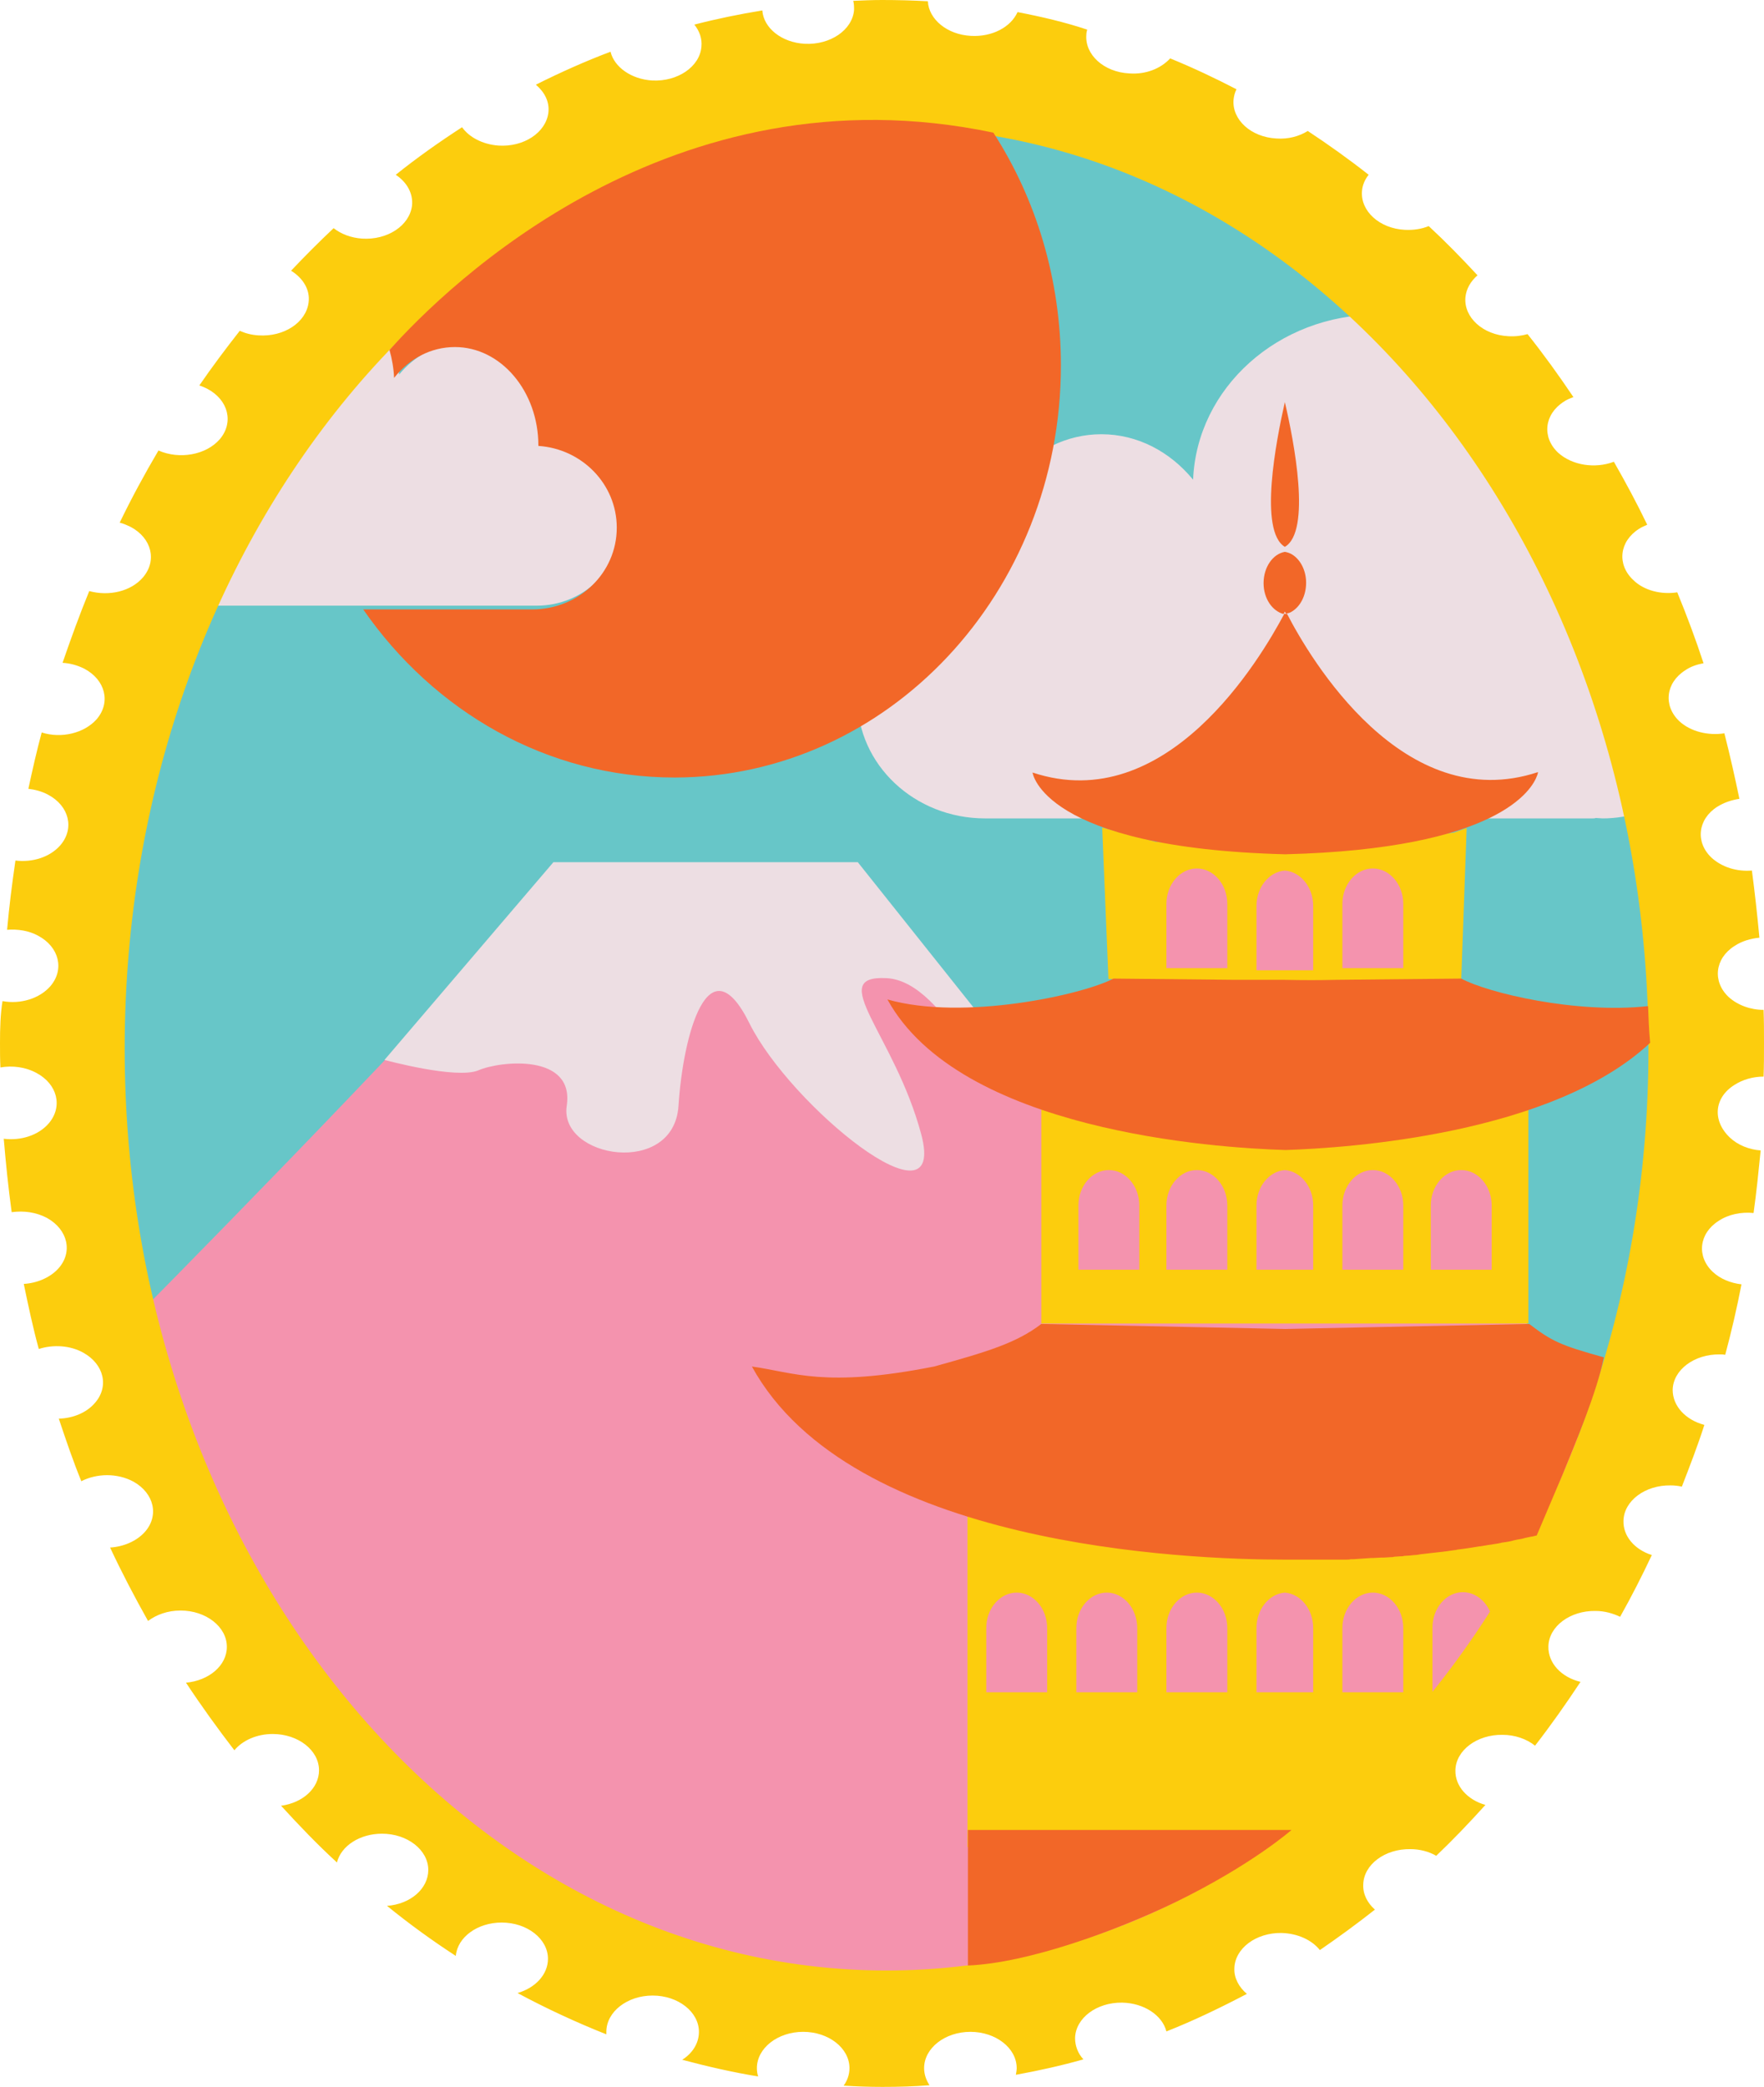 <?xml version="1.0" encoding="UTF-8"?><svg xmlns="http://www.w3.org/2000/svg" xmlns:xlink="http://www.w3.org/1999/xlink" height="500.3" preserveAspectRatio="xMidYMid meet" version="1.0" viewBox="0.0 0.0 423.0 500.3" width="423.0" zoomAndPan="magnify"><g id="change1_1"><path d="M402.6,251.8c0,122.1-83.6,221-186.8,221S29,373.9,29,251.8s83.6-221,186.8-221S402.6,129.8,402.6,251.8z" fill="#67c6c8"/></g><g id="change2_1"><path d="M350.4,234.7c9.7,16.5,7.5,31.3,11.2,50.7c5.9,31,3.5,63,22.6,59.5c31.9-5.8-56.1,86.1-97.5,110.1 c-19.3,11.2-60.1,28.4-106.5,25.6l-12.8-9.5l-38-9c0,0-88.9-97.9-89.4-111.4c-0.4-12.1-8.1-29.4-9.7-32.7 c27.3-27.6,81.3-82.9,103.2-109.1h68.2c6.6,4.8,14.6,22,34,36.7c4.6,3.4,9.5,6.9,14.8,10.4c38.4,25.6,10-50.1,34.8-58.3 C321.7,185.6,335.5,209.5,350.4,234.7z" fill="#f493ae"/></g><g id="change3_1"><path d="M205.7,206.7l29.4,36.9c0,0,10.1,8.9,6.6,16.5c-3.4,7.6-14.3-24.9-29.1-25.6c-14.8-0.8,1.9,13.5,8.3,37.4 s-31.4-6.8-41.2-26.6c-9.8-19.8-15.9,2.7-17,19.8s-28.7,12.6-26.8,0s-15.9-10.8-21.2-8.5c-5.3,2.2-22.5-2.5-22.5-2.5l40.5-47.4 M400.8,189.9c-7.8-17.2-32.6-72.3-38.5-85.1c-3.5-7.4-13.3-18.8-22.4-28.4c-3.1-0.6-6.3-1-9.5-1c-23.9,0-43.4,17.6-44.3,39.6 c-5.5-6.7-13.3-10.9-22-10.9c-16.6,0-30.1,15.4-30.1,34.5c0,0,0,0.1,0,0.1c-15.9,1.1-28.4,13.5-28.4,28.7 c0,15.9,13.7,28.8,30.6,28.8c0.2,0,0.3,0,0.5,0c0.1,0,0.1,0,0.2,0h145c0.3,0,0.5,0,0.8-0.1c0.5,0,1.1,0.1,1.6,0.1 c6.3,0,12.1-2,16.8-5.5C401,190.4,400.9,190.2,400.8,189.9z M130.3,106C130.3,106,130.3,105.9,130.3,106c0-13.1-8.9-23.6-20-23.6 c-5.7,0-10.9,2.9-14.6,7.4c-0.5-11.6-8.3-21.4-19.1-25.3c-0.9,35.4-16.8,65.8-39.6,80.7h91.3c0,0,0.1,0,0.1,0c0.1,0,0.2,0,0.3,0 c11.2,0,20.3-8.8,20.3-19.6C149.2,115.2,140.9,106.7,130.3,106z" fill="#eddee3"/></g><g id="change4_1"><path d="M366.5,317.3v-55.8l-58.4,4.2l-58.4-4.2v55.8 M273.2,304.4h-14.6V289c0-4.7,3.3-8.5,7.3-8.5s7.3,3.8,7.3,8.5 V304.4z M294.3,304.4h-14.6V289c0-4.7,3.3-8.5,7.3-8.5s7.3,3.8,7.3,8.5V304.4z M314.9,304.4h-6.8h-6.8V289c0-4.5,3-8.2,6.8-8.5 c3.8,0.3,6.8,4,6.8,8.5V304.4z M336.5,304.4h-14.6V289c0-4.7,3.3-8.5,7.3-8.5s7.3,3.8,7.3,8.5V304.4z M357.7,304.4h-14.6V289 c0-4.7,3.3-8.5,7.3-8.5s7.3,3.8,7.3,8.5V304.4z M350.4,234.7l1.3-36.2l-3,1.1l-30.1,4c-7,0.9-14,1-21,0.3l-20.5-2.1l-12.8-3.4 l1.5,36.3l33,0.9 M294.3,232.1h-14.6v-15.4c0-4.7,3.3-8.5,7.3-8.5s7.3,3.8,7.3,8.5V232.1z M314.9,232.6h-6.8h-6.8v-15.4 c0-4.5,3-8.2,6.8-8.5c3.8,0.3,6.8,4,6.8,8.5V232.6z M336.5,232.1h-14.6v-15.4c0-4.7,3.3-8.5,7.3-8.5s7.3,3.8,7.3,8.5V232.1z M325.1,439.8l27-34.2h-8.6v-15.4c0-4.7,3.3-8.5,7.3-8.5s7.3,3.8,7.3,8.5v7.8l7.1-8.9c0.4-3.6,2.7-6.5,5.7-7.2l13.3-16.8v-5 c0,0-43.1,0.8-76.1,0.6c-33,0.2-76.1-0.6-76.1-0.6v82.7H328C326.1,441.1,325.1,439.8,325.1,439.8z M251.1,405.7h-14.6v-15.4 c0-4.7,3.3-8.5,7.3-8.5s7.3,3.8,7.3,8.5V405.7z M272.7,405.7h-14.6v-15.4c0-4.7,3.3-8.5,7.3-8.5s7.3,3.8,7.3,8.5V405.7z M294.3,405.7h-14.6v-15.4c0-4.7,3.3-8.5,7.3-8.5s7.3,3.8,7.3,8.5V405.7z M314.9,405.7h-6.8h-6.8v-15.4c0-4.5,3-8.2,6.8-8.5 c3.8,0.3,6.8,4,6.8,8.5V405.7z M321.9,390.3c0-4.7,3.3-8.5,7.3-8.5s7.3,3.8,7.3,8.5v15.4h-14.6V390.3z M415.9,260.1 c2-1.3,4.5-2,7-2c0.1-2.7,0.1-5.4,0.1-8.1c0-2.7,0-5.3-0.1-7.9c-3.1,0-6.2-1.1-8.4-3.1c-3.9-3.7-3.3-9.2,1.4-12.2 c1.8-1.2,3.9-1.8,6-2c-0.5-5.4-1.1-10.8-1.8-16.1c-3.6,0.3-7.2-0.8-9.7-3.1c-3.9-3.7-3.3-9.2,1.4-12.2c1.6-1,3.4-1.6,5.3-1.9 c-1.1-5.3-2.3-10.6-3.6-15.7c-3.9,0.6-8.1-0.4-10.8-2.9c-3.9-3.7-3.3-9.2,1.4-12.2c1.3-0.9,2.8-1.4,4.4-1.7c-1.9-5.8-4-11.4-6.3-17 c-3.8,0.6-8-0.4-10.6-3c-3.9-3.7-3.3-9.2,1.4-12.2c0.6-0.4,1.3-0.7,2-1c-2.5-5.2-5.2-10.2-8-15.1c-4.5,1.7-10,0.9-13.4-2.2 c-3.9-3.7-3.3-9.2,1.4-12.2c0.7-0.5,1.5-0.8,2.3-1.1c-3.5-5.2-7.1-10.2-11-15.1c-1.4,0.4-3,0.6-4.6,0.5c-6.1-0.3-10.7-4.5-10.3-9.3 c0.2-2.1,1.3-3.9,2.9-5.3c-3.8-4.1-7.6-8-11.7-11.8c-1.7,0.7-3.6,1-5.7,0.9c-6.1-0.3-10.7-4.5-10.3-9.3c0.1-1.4,0.7-2.8,1.6-3.9 c-4.7-3.7-9.6-7.2-14.6-10.5c-2.1,1.3-4.7,2-7.5,1.8c-6.1-0.3-10.7-4.5-10.3-9.3c0.1-0.9,0.3-1.7,0.7-2.5 c-5.2-2.7-10.5-5.2-15.9-7.4c-2.2,2.4-5.8,3.9-9.8,3.6c-6.1-0.3-10.7-4.5-10.3-9.3c0-0.4,0.1-0.8,0.2-1.2 C255.3,5.3,249.7,4,244,2.9c-1.6,3.6-6.1,6-11.2,5.7c-5.7-0.3-10.1-4-10.3-8.3c-3.6-0.2-7.3-0.3-11-0.3c-2.3,0-4.6,0.1-6.9,0.2 c0.2,0.7,0.2,1.4,0.2,2.2c-0.4,4.8-5.7,8.4-11.8,8.1c-5.6-0.3-9.9-3.8-10.2-8c-5.5,0.9-10.9,2-16.3,3.4c1.2,1.5,1.9,3.3,1.7,5.3 c-0.4,4.8-5.7,8.4-11.8,8.1c-5-0.3-9.1-3.2-10-6.9c-6.1,2.3-12.1,5-17.9,7.9c2.1,1.8,3.3,4.1,3,6.7c-0.6,4.8-5.9,8.3-12,7.9 c-3.8-0.3-7-2-8.7-4.4c-5.4,3.5-10.8,7.3-15.9,11.4c2.7,1.8,4.2,4.5,3.9,7.4c-0.6,4.8-5.9,8.3-12,7.9c-2.7-0.2-5-1.1-6.8-2.5 c-3.5,3.3-6.9,6.7-10.2,10.2c2.9,1.8,4.6,4.6,4.2,7.6c-0.6,4.8-5.9,8.3-12,7.9c-1.7-0.1-3.2-0.5-4.5-1.1c-3.3,4.2-6.6,8.6-9.7,13.1 c0.6,0.2,1.3,0.5,1.9,0.8c5.1,2.7,6.4,8.1,3,12.1c-3.3,3.8-9.7,4.9-14.7,2.7c-3.3,5.6-6.4,11.3-9.3,17.3c0.9,0.2,1.7,0.6,2.6,1 c5.1,2.7,6.4,8.1,3,12.1c-2.9,3.4-8.2,4.6-12.9,3.3c-2.3,5.6-4.4,11.4-6.4,17.2c1.8,0.1,3.6,0.6,5.2,1.4c5.1,2.7,6.4,8.1,3,12.1 c-3,3.4-8.5,4.7-13.2,3.2c-1.2,4.4-2.2,8.9-3.2,13.5c1.6,0.2,3.2,0.6,4.7,1.4c5.1,2.7,6.4,8.1,3,12.1c-2.5,2.9-6.7,4.2-10.8,3.7 c-0.8,5.5-1.5,11-2,16.6c2.5-0.2,5.2,0.2,7.4,1.4c5.1,2.7,6.4,8.1,3,12.1c-2.6,3-7.2,4.4-11.5,3.6C0.1,243.1,0,246.5,0,250 c0,2,0,3.9,0.1,5.9c2.9-0.5,6-0.1,8.6,1.3c5.1,2.7,6.4,8.1,3,12.1c-2.5,2.9-6.7,4.2-10.8,3.7c0.5,5.9,1.1,11.8,1.9,17.6 c2.9-0.4,5.9,0,8.5,1.4c5,2.8,6.2,8.2,2.7,12.1c-2,2.2-5.1,3.5-8.3,3.7c1.1,5.3,2.2,10.5,3.6,15.6c3.4-1.1,7.5-0.9,10.7,0.9 c5,2.8,6.2,8.2,2.7,12.1c-2,2.3-5.2,3.6-8.6,3.7c1.7,5.1,3.4,10.1,5.4,15c3.7-1.9,8.6-2,12.5,0.1c5,2.8,6.2,8.2,2.7,12.1 c-2,2.2-5.1,3.5-8.3,3.7c2.8,6,5.9,11.9,9.1,17.6c2-1.5,4.7-2.5,7.8-2.5c6.1,0,11.1,3.9,11.1,8.7c0,4.5-4.3,8.1-9.8,8.6 c3.7,5.6,7.6,11,11.6,16.2c2-2.4,5.4-3.9,9.2-3.9c6.1,0,11.1,3.9,11.1,8.7c0,4.3-3.9,7.8-9.1,8.5c4.3,4.7,8.7,9.3,13.4,13.6 c1-4,5.5-6.9,10.8-6.9c6.1,0,11.1,3.9,11.1,8.7c0,4.5-4.3,8.2-9.9,8.6c5.3,4.3,10.8,8.3,16.5,12c0.4-4.5,5.2-8,11-8 c6.1,0,11.1,3.9,11.1,8.7c0,3.8-3.1,7-7.3,8.2c6.9,3.7,14,7,21.3,9.9c0-0.2,0-0.4,0-0.6c0-4.8,5-8.7,11.1-8.7s11.1,3.9,11.1,8.7 c0,2.7-1.5,5.1-4,6.7c6,1.6,12.1,3,18.2,4c-0.2-0.6-0.3-1.3-0.3-2c0-4.8,5-8.7,11.1-8.7s11.1,3.9,11.1,8.7c0,1.5-0.5,3-1.4,4.2 c3.1,0.2,6.2,0.3,9.3,0.3c3.8,0,7.6-0.1,11.3-0.4c-0.8-1.2-1.3-2.6-1.3-4.1c0-4.8,5-8.7,11.1-8.7s11.1,3.9,11.1,8.7 c0,0.5-0.1,1.1-0.2,1.6c5.5-1,10.9-2.2,16.2-3.7c-1.3-1.4-2-3.2-2-5.1c0.1-4.8,5.2-8.6,11.3-8.5c5.2,0.1,9.6,3,10.6,6.9 c6.6-2.6,13-5.7,19.3-9c-1.9-1.6-3.1-3.8-3-6.1c0.1-4.8,5.2-8.6,11.3-8.5c3.9,0.1,7.3,1.7,9.2,4.1c4.5-3.1,8.9-6.3,13.2-9.7 c-1.8-1.6-2.9-3.7-2.8-6c0.1-4.8,5.2-8.6,11.3-8.5c2.3,0,4.5,0.6,6.2,1.6c4.1-3.9,8-8,11.8-12.2c-4.3-1.2-7.3-4.5-7.2-8.3 c0.1-4.8,5.2-8.6,11.3-8.5c3,0,5.8,1,7.8,2.6c3.8-4.9,7.4-10,10.9-15.3c-4.6-1.1-7.8-4.5-7.7-8.5c0.1-4.8,5.2-8.6,11.3-8.5 c2.2,0,4.2,0.6,5.9,1.4c2.7-4.8,5.2-9.7,7.6-14.8c-4.1-1.3-6.9-4.5-6.8-8.2c0.1-4.8,5.2-8.6,11.3-8.5c0.9,0,1.8,0.1,2.7,0.3 c1.9-4.9,3.8-9.8,5.4-14.8c-4.5-1.2-7.6-4.5-7.6-8.4c0.1-4.8,5.2-8.6,11.3-8.5c0.4,0,0.9,0,1.3,0.1c1.5-5.6,2.8-11.2,3.9-16.9 c-2.6-0.3-5.1-1.3-6.9-3c-3.9-3.7-3.3-9.2,1.4-12.2c2.4-1.6,5.5-2.2,8.4-1.9c0.7-5,1.2-10,1.7-15c-2.8-0.2-5.5-1.3-7.4-3.1 C410.5,268.6,411.1,263.1,415.9,260.1z M212.6,472.4c-100.9,0-182.7-98.9-182.7-221s81.8-221,182.7-221s182.7,98.9,182.7,221 S313.5,472.4,212.6,472.4z" fill="#fccd0d"/></g><g fill="#f26728" id="change5_1"><path d="M377.7,365.4L377.7,365.4" fill="inherit"/><path d="M374.7,366.2c0.8-0.2,1.5-0.4,2.3-0.6" fill="inherit"/><path d="M308.1,146.6c-0.1,0.2-0.2,0.4-0.3,0.6c-2.7-0.7-4.8-3.7-4.8-7.4c0-3.8,2.2-7,5.1-7.5c0.6,0.1,1.2,0.3,1.7,0.6 c2,1.2,3.4,3.8,3.4,6.8c0,3.1-1.4,5.7-3.4,6.9c-0.4,0.3-0.9,0.4-1.4,0.5C308.3,147,308.2,146.8,308.1,146.6z M247.6,185.2 c0,0,2.3,18.1,60.6,19.6c51.1-1.3,59.2-15.5,60.4-18.9c0.2-0.5,0.2-0.8,0.2-0.8c-32.3,10.7-54.7-27.3-60.2-38 c-0.1,0-0.2,0.1-0.3,0.1c-0.1,0-0.2-0.1-0.3-0.1C302.2,158,279.8,195.9,247.6,185.2z M308.1,131.1c6.4-3.7,2.2-25.3,0-34.7 C306,105.7,301.8,127.3,308.1,131.1z M254.4,87.6c0-20.7-6-40-16.2-55.8C161,15.6,107.2,68.5,93.4,83.9c0.6,2.1,1,4.4,1.1,6.7 c3.6-4.6,8.8-7.4,14.6-7.4c11,0,20,10.6,20,23.6c0,0,0,0,0,0.1c10.5,0.7,18.8,9.2,18.8,19.6c0,10.9-9.1,19.6-20.3,19.6 c-0.1,0-0.2,0-0.3,0c0,0-0.1,0-0.1,0H87.1c16.9,24.4,44,40.3,74.7,40.3C212.9,186.3,254.4,142.1,254.4,87.6z M374.7,353.5 c3-7.4,8.2-19.6,9.9-28.1c-10.5-2.9-12.5-3.9-17.9-8l-58.5,1.2l-58.5-1.2c-6,4.6-13.1,6.7-25.7,10.2c-26.3,5.2-33.6,1.4-43.7,0 c23.7,43.1,104,46.3,128,46.3c0.4,0,0.9,0,1.3,0c0.1,0,0.3,0,0.4,0c0.3,0,0.7,0,1,0c0.2,0,0.4,0,0.6,0c0.3,0,0.6,0,1,0 c0.2,0,0.4,0,0.7,0c0.3,0,0.6,0,1,0c0.2,0,0.5,0,0.7,0c0.3,0,0.7,0,1,0c0.2,0,0.5,0,0.7,0c0.4,0,0.7,0,1.1,0c0.2,0,0.5,0,0.8,0 c0.4,0,0.8,0,1.1,0c0.2,0,0.5,0,0.8,0c0.4,0,0.8,0,1.2,0c0.2,0,0.5,0,0.8,0c0.5,0,1,0,1.4-0.1c0.2,0,0.4,0,0.6,0 c1.4-0.1,2.9-0.2,4.4-0.3c0.1,0,0.3,0,0.5,0c0.6,0,1.2-0.1,1.8-0.1c0.2,0,0.5,0,0.7,0c0.5,0,1.1-0.1,1.6-0.1c0.3,0,0.6,0,0.8-0.1 c0.5,0,1-0.1,1.5-0.1c0.3,0,0.6,0,0.9-0.1c0.5,0,1-0.1,1.5-0.1c0.3,0,0.6-0.1,0.9-0.1c0.5,0,1.1-0.1,1.6-0.2c0.3,0,0.6-0.1,0.9-0.1 c0.6-0.1,1.1-0.1,1.7-0.2c0.3,0,0.6-0.1,0.9-0.1c0.6-0.1,1.2-0.1,1.8-0.2c0.2,0,0.5-0.1,0.8-0.1c0.7-0.1,1.4-0.2,2.1-0.3 c0.2,0,0.3,0,0.5-0.1c1.8-0.2,3.6-0.5,5.4-0.8c0.1,0,0.1,0,0.2,0c0.8-0.1,1.6-0.3,2.5-0.4c0.2,0,0.4-0.1,0.6-0.1 c0.7-0.1,1.4-0.2,2.1-0.4c0.3,0,0.5-0.1,0.8-0.1c0.6-0.1,1.3-0.2,1.9-0.4c0.3-0.1,0.6-0.1,0.9-0.2c0.6-0.1,1.3-0.2,1.9-0.4 c0.3-0.1,0.6-0.1,0.9-0.2c0.6-0.1,1.3-0.3,1.9-0.4c0.3-0.1-2.2,0.5-1.9,0.4c0.6-0.1,1.2-0.2,1.9-0.4 M232.1,471.2 c14.5-0.6,35.8-8.4,50-15.3c18.2-8.9,27.6-17.2,27.6-17.2h-77.6 M395.2,241.2c-17.4,1.9-38.5-3.2-44.8-6.6l-30.2,0.3 c-3.6,0.1-7.6,0.1-12,0c-4.5,0-8.5,0-12,0l-29.2-0.3c-7.4,3.9-36,10.2-54.2,5c0,0,0,0,0,0c17.3,31.5,78.5,35.6,95.5,36.1 c14.9-0.5,63.9-3.7,87.4-25.7C395.4,246.9,395.3,243.8,395.2,241.2z" fill="inherit"/></g></svg>